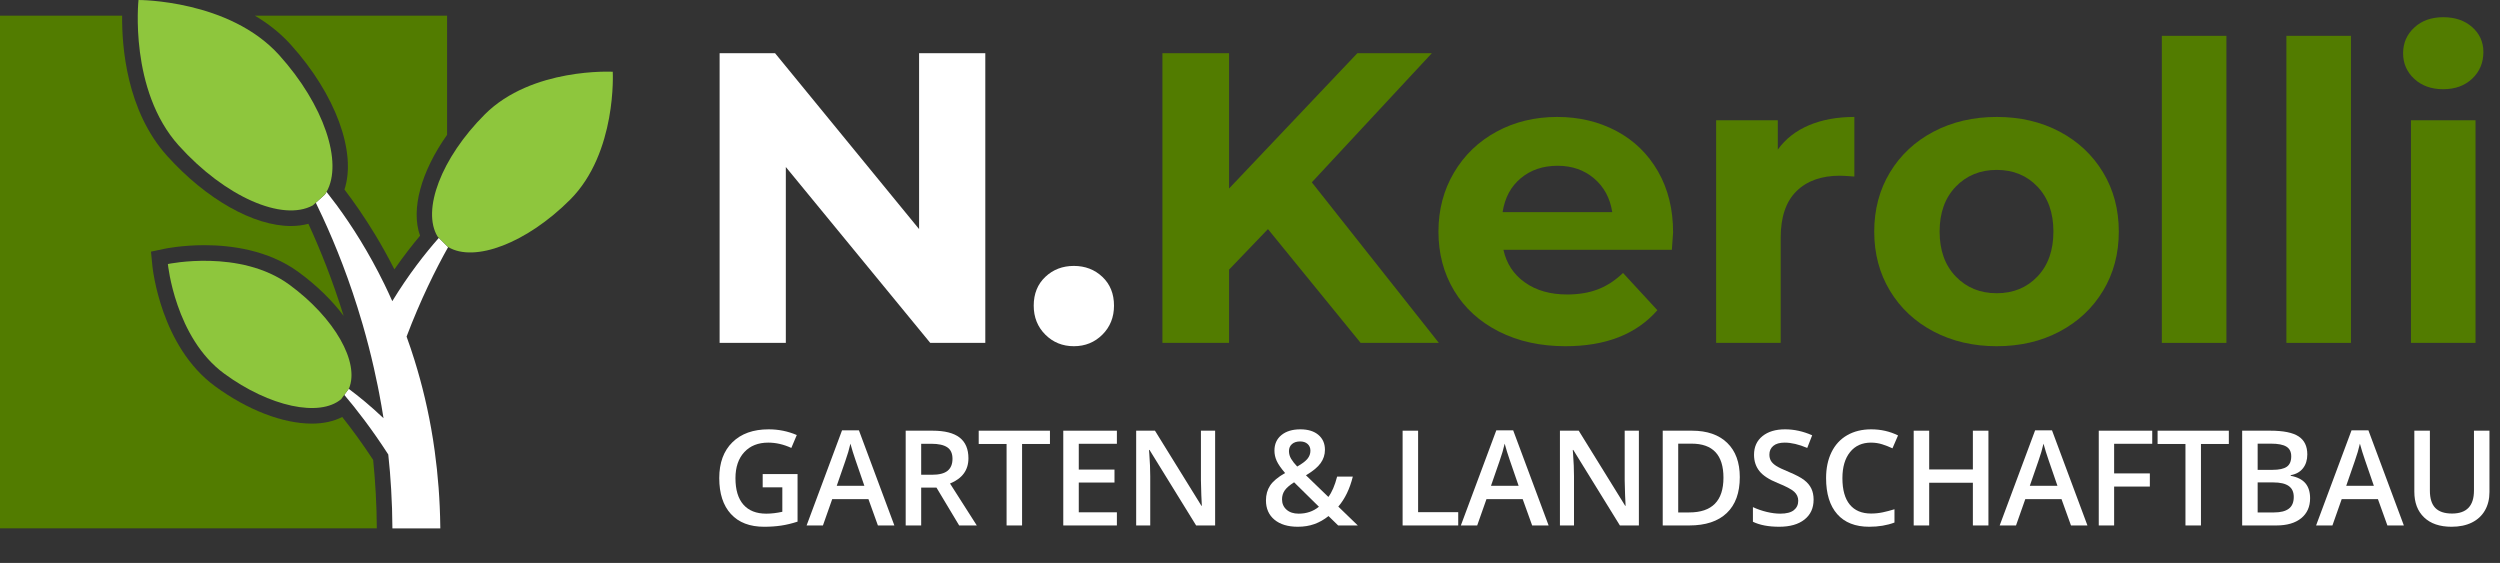 <svg xmlns="http://www.w3.org/2000/svg" id="Layer_1" data-name="Layer 1" viewBox="0 0 1009.379 227.281"><rect x="0" y="0" width="1009.379" height="227.281" fill="#333333" stroke="none"/><defs><style>      .cls-1 {        fill: #fff;      }      .cls-2 {        fill: #527c00;      }      .cls-3 {        fill: #8ec63d;      }    </style></defs><g><path class="cls-1" d="M397.816,21.484v116.961h-22.223l-58.313-71.013v71.013h-26.734V21.484h22.39l58.146,71.012V21.484h26.734Z"></path><path class="cls-1" d="M422.044,135.103c-3.12-3.117-4.678-7.018-4.678-11.696,0-4.788,1.559-8.659,4.678-11.612,3.117-2.95,6.96-4.428,11.529-4.428,4.566,0,8.409,1.478,11.529,4.428,3.117,2.953,4.679,6.824,4.679,11.612,0,4.679-1.562,8.579-4.679,11.696-3.12,3.12-6.963,4.679-11.529,4.679-4.569,0-8.412-1.559-11.529-4.679Z"></path><path class="cls-2" d="M511.935,92.496l-15.706,16.375v29.574h-26.901V21.484h26.901v54.638l51.797-54.638h30.076l-48.456,52.131,51.296,64.83h-31.58l-37.428-45.949Z"></path><path class="cls-2" d="M675.014,100.85h-68.005c1.225,5.571,4.12,9.971,8.688,13.2,4.566,3.231,10.247,4.846,17.043,4.846,4.679,0,8.827-.695,12.448-2.089,3.618-1.392,6.989-3.593,10.108-6.601l13.869,15.038c-8.467,9.691-20.831,14.537-37.094,14.537-10.137,0-19.105-1.977-26.901-5.932-7.798-3.953-13.813-9.44-18.045-16.458-4.235-7.018-6.35-14.98-6.35-23.894,0-8.799,2.089-16.735,6.266-23.811,4.177-7.072,9.913-12.586,17.21-16.541,7.294-3.953,15.456-5.932,24.478-5.932,8.798,0,16.764,1.896,23.894,5.681,7.127,3.788,12.725,9.219,16.792,16.291,4.065,7.075,6.099,15.288,6.099,24.646,0,.334-.167,2.673-.501,7.018Zm-60.987-28.906c-4.01,3.342-6.461,7.911-7.352,13.701h44.278c-.893-5.681-3.342-10.219-7.352-13.617-4.01-3.396-8.913-5.097-14.704-5.097-5.906,0-10.861,1.671-14.871,5.013Z"></path><path class="cls-2" d="M730.403,50.557c5.29-2.228,11.388-3.342,18.296-3.342v24.061c-2.898-.223-4.845-.335-5.848-.335-7.464,0-13.312,2.089-17.544,6.267-4.235,4.177-6.349,10.442-6.349,18.797v42.44h-26.066V48.551h24.896v11.863c3.117-4.344,7.323-7.628,12.615-9.857Z"></path><path class="cls-2" d="M780.698,133.85c-7.519-3.953-13.396-9.44-17.627-16.458-4.235-7.018-6.35-14.98-6.35-23.894,0-8.911,2.115-16.876,6.35-23.894,4.232-7.018,10.109-12.503,17.627-16.458,7.519-3.953,16.012-5.932,25.481-5.932,9.467,0,17.933,1.979,25.397,5.932,7.461,3.955,13.31,9.44,17.544,16.458,4.232,7.018,6.35,14.982,6.35,23.894,0,8.913-2.117,16.876-6.35,23.894-4.234,7.018-10.083,12.505-17.544,16.458-7.464,3.955-15.931,5.932-25.397,5.932-9.469,0-17.962-1.977-25.481-5.932Zm41.939-22.223c4.287-4.512,6.433-10.553,6.433-18.129,0-7.574-2.146-13.618-6.433-18.129-4.289-4.512-9.774-6.768-16.458-6.768s-12.197,2.256-16.542,6.768c-4.344,4.511-6.517,10.555-6.517,18.129,0,7.576,2.172,13.617,6.517,18.129,4.344,4.511,9.858,6.767,16.542,6.767s12.169-2.256,16.458-6.767Z"></path><path class="cls-2" d="M872.847,14.465h26.066v123.979h-26.066V14.465Z"></path><path class="cls-2" d="M923.14,14.465h26.066v123.979h-26.066V14.465Z"></path><path class="cls-2" d="M974.769,31.843c-3.008-2.783-4.512-6.237-4.512-10.359,0-4.12,1.504-7.574,4.512-10.359,3.007-2.783,6.905-4.178,11.696-4.178,4.788,0,8.689,1.337,11.696,4.01,3.008,2.674,4.511,6.016,4.511,10.025,0,4.345-1.503,7.937-4.511,10.777-3.007,2.841-6.908,4.261-11.696,4.261-4.791,0-8.688-1.392-11.696-4.177Zm-1.337,16.708h26.066v89.894h-26.066V48.551Z"></path></g><g><path class="cls-2" d="M117.399,18.025c18.243,20.233,26.596,43.552,21.682,58.502,3.89,5.09,8.029,11.059,12.189,17.898,2.6,4.27,5.29,9.05,7.96,14.32,.001,.002,.002,.004,.003,.006,3.561-5.135,7.067-9.658,10.361-13.579-3.798-10.641,.457-25.974,10.916-40.726V6.335H102.93c5.195,3.085,10.159,6.912,14.469,11.69Z"></path><path class="cls-2" d="M138.18,168.365c-.002-.003-.004-.005-.006-.008-3.424,1.755-7.57,2.68-12.239,2.68h-.002c-11.766-.001-26.027-5.506-39.128-15.105-21.848-16.01-25.165-47.39-25.296-48.718l-.552-5.61,5.516-1.168c.278-.059,6.925-1.443,16.083-1.443,10.564,0,25.731,1.885,37.995,10.868,7.442,5.453,13.59,11.508,18.19,17.66,.003-.006,0-.008,0-.008-4.52-14.59-9.59-27.11-14.22-37.15l-.004-.01c-2.193,.594-4.547,.904-7.054,.904h-.001c-15.081-.001-34.214-10.827-49.934-28.253C51.063,44.752,49.176,18.71,49.314,6.335H0V213.326H152.14c-.05-9.54-.58-18.76-1.48-27.64-4.5-6.87-8.79-12.67-12.48-17.32Z"></path></g><path class="cls-1" d="M177.768,212.49c0,.28,.01,.56,.01,.84h-19.34c-.02-5.37-.2-10.64-.51-15.81-.27-4.77-.66-9.44-1.16-14.02-6.7-10.38-13.01-18.47-17.76-24.07l1.79-2.44c3.93,2.92,8.77,6.85,14.05,11.86v-.02c-.54-3.43-1.12-6.78-1.76-10.08-.19-.99-.38-1.97-.58-2.95-.48-2.38-.98-4.73-1.51-7.03v-.02c-1.36-6.05-2.87-11.83-4.46-17.36v-.01c-.11-.36-.21-.72-.32-1.08-4.92-16.87-10.66-31.21-15.89-42.52v-.01c-.96-2.08-1.9-4.06-2.82-5.93l3.66-3.3c.24-.34,.46-.7,.67-1.07,1.31,1.66,2.67,3.42,4.06,5.3,6.21,8.43,13.02,19.11,19.32,32.01,1.07,2.21,2.13,4.47,3.17,6.81,6.48-10.61,13.1-19.11,18.8-25.56l3.65,3.65c.04,.02,.07,.04,.11,.06-5.12,9.14-11.18,21.35-16.79,36.15,1.12,3.09,2.2,6.28,3.22,9.57v.01c3.06,9.81,5.63,20.45,7.45,31.94,.24,1.55,.47,3.11,.69,4.7,1.32,9.57,2.12,19.7,2.25,30.38Z"></path><g><path class="cls-3" d="M131.838,77.47c-.21,.37-.43,.73-.67,1.07l-3.66,3.3-1.21,1.09c-12.2,6.65-35.4-3.41-54.1-24.14C52.018,36.41,55.918,0,55.918,0,55.918,0,92.538-.13,112.718,22.24c18.13,20.11,25.85,43.39,19.12,55.23Z"></path><path class="cls-3" d="M230.168,80.64c-17.56,17.56-38.61,25.48-49.22,19.1-.04-.02-.07-.04-.11-.06l-3.65-3.65-.5-.49c-6.48-10.59,1.42-31.72,19.04-49.34,19.02-19.03,51.67-17.23,51.67-17.23,0,0,1.79,32.65-17.23,51.67Z"></path><path class="cls-3" d="M140.898,156.85l-.1,.14-1.79,2.44-1.27,1.73c-8.65,7.34-28.85,3.15-47.21-10.31-19.83-14.53-22.75-44.25-22.75-44.25,0,0,29.22-6.18,49.05,8.34,18.37,13.46,28.46,31.45,24.07,41.91Z"></path></g><g><path class="cls-1" d="M307.934,191.4h14.08v19.211c-2.303,.75-4.515,1.281-6.634,1.596-2.12,.314-4.41,.471-6.87,.471-5.793,0-10.26-1.713-13.4-5.143-3.141-3.428-4.711-8.266-4.711-14.512,0-6.16,1.771-10.979,5.312-14.461,3.542-3.48,8.419-5.221,14.631-5.221,3.995,0,7.781,.768,11.358,2.303l-2.198,5.209c-3.106-1.432-6.212-2.146-9.317-2.146-4.083,0-7.312,1.283-9.684,3.848-2.373,2.564-3.56,6.072-3.56,10.521,0,4.676,1.068,8.23,3.206,10.664,2.137,2.434,5.212,3.65,9.226,3.65,2.023,0,4.188-.252,6.49-.758v-9.867h-7.93v-5.365Z"></path><path class="cls-1" d="M354.456,212.154l-3.821-10.625h-14.63l-3.743,10.625h-6.595l14.315-38.42h6.805l14.316,38.42h-6.647Zm-5.47-16.018l-3.586-10.416c-.262-.697-.624-1.797-1.086-3.297-.463-1.5-.781-2.6-.955-3.299-.472,2.146-1.161,4.494-2.068,7.041l-3.454,9.971h11.149Z"></path><path class="cls-1" d="M371.928,196.87v15.283h-6.255v-38.264h10.809c4.938,0,8.593,.926,10.966,2.775s3.56,4.641,3.56,8.375c0,4.764-2.478,8.156-7.433,10.18l10.809,16.934h-7.118l-9.16-15.283h-6.177Zm0-5.184h4.345c2.913,0,5.024-.539,6.333-1.621s1.963-2.688,1.963-4.816c0-2.164-.706-3.717-2.12-4.658-1.413-.943-3.542-1.414-6.386-1.414h-4.135v12.51Z"></path><path class="cls-1" d="M412.666,212.154h-6.256v-32.898h-11.254v-5.365h28.764v5.365h-11.254v32.898Z"></path><path class="cls-1" d="M450.945,212.154h-21.645v-38.264h21.645v5.287h-15.39v10.416h14.421v5.234h-14.421v12.014h15.39v5.312Z"></path><path class="cls-1" d="M490.61,212.154h-7.669l-18.817-30.49h-.209l.131,1.701c.244,3.246,.366,6.213,.366,8.898v19.891h-5.68v-38.264h7.59l18.766,30.334h.157c-.035-.4-.105-1.861-.21-4.383s-.157-4.49-.157-5.902v-20.049h5.732v38.264Z"></path><path class="cls-1" d="M511.132,202.025c0-2.285,.558-4.277,1.675-5.979,1.116-1.701,3.132-3.391,6.046-5.064-1.658-1.938-2.788-3.572-3.39-4.908-.602-1.334-.903-2.717-.903-4.148,0-2.652,.946-4.746,2.84-6.281s4.437-2.303,7.629-2.303c3.089,0,5.514,.746,7.276,2.238,1.762,1.492,2.644,3.502,2.644,6.031,0,1.99-.589,3.795-1.767,5.418s-3.146,3.246-5.902,4.869l9.056,8.74c1.413-1.867,2.591-4.605,3.533-8.217h6.334c-1.222,4.955-3.176,8.994-5.863,12.117l7.878,7.615h-7.93l-3.899-3.795c-1.78,1.432-3.678,2.51-5.692,3.232-2.016,.725-4.245,1.086-6.688,1.086-4.013,0-7.162-.951-9.448-2.852-2.285-1.902-3.428-4.502-3.428-7.801Zm13.19,5.365c3.192,0,5.923-.932,8.191-2.799l-10.023-9.867c-1.85,1.186-3.124,2.299-3.821,3.336-.698,1.039-1.047,2.221-1.047,3.547,0,1.711,.606,3.102,1.819,4.174,1.212,1.074,2.839,1.609,4.881,1.609Zm-3.899-25.256c0,1.1,.292,2.139,.876,3.115,.585,.977,1.4,2.016,2.447,3.115,1.972-1.117,3.354-2.16,4.148-3.129,.794-.967,1.19-2.055,1.19-3.258,0-1.135-.379-2.041-1.138-2.723-.76-.68-1.767-1.02-3.023-1.02-1.378,0-2.473,.354-3.284,1.061-.812,.705-1.217,1.652-1.217,2.838Z"></path><path class="cls-1" d="M566.306,212.154v-38.264h6.255v32.898h16.2v5.365h-22.455Z"></path><path class="cls-1" d="M618.612,212.154l-3.821-10.625h-14.63l-3.742,10.625h-6.596l14.316-38.42h6.805l14.315,38.42h-6.647Zm-5.47-16.018l-3.586-10.416c-.262-.697-.624-1.797-1.086-3.297s-.781-2.6-.955-3.299c-.471,2.146-1.16,4.494-2.067,7.041l-3.455,9.971h11.149Z"></path><path class="cls-1" d="M661.705,212.154h-7.668l-18.818-30.49h-.209l.131,1.701c.244,3.246,.366,6.213,.366,8.898v19.891h-5.679v-38.264h7.59l18.765,30.334h.157c-.035-.4-.104-1.861-.209-4.383-.105-2.521-.157-4.49-.157-5.902v-20.049h5.731v38.264Z"></path><path class="cls-1" d="M702.444,192.656c0,6.316-1.753,11.146-5.26,14.486-3.508,3.342-8.559,5.012-15.154,5.012h-10.704v-38.264h11.83c6.089,0,10.826,1.641,14.211,4.922,3.385,3.279,5.077,7.895,5.077,13.844Zm-6.595,.209c0-9.16-4.284-13.74-12.851-13.74h-5.418v27.77h4.449c9.213,0,13.819-4.676,13.819-14.029Z"></path><path class="cls-1" d="M732.242,201.763c0,3.402-1.23,6.072-3.69,8.01-2.46,1.936-5.854,2.904-10.181,2.904s-7.869-.672-10.626-2.016v-5.914c1.745,.82,3.599,1.465,5.562,1.938,1.963,.471,3.791,.705,5.483,.705,2.478,0,4.305-.471,5.482-1.412,1.178-.943,1.767-2.207,1.767-3.795,0-1.432-.541-2.645-1.622-3.639-1.082-.994-3.315-2.172-6.7-3.533-3.49-1.412-5.95-3.027-7.381-4.842s-2.146-3.994-2.146-6.543c0-3.193,1.134-5.705,3.402-7.537,2.268-1.832,5.312-2.748,9.134-2.748,3.664,0,7.311,.803,10.939,2.408l-1.988,5.104c-3.402-1.432-6.438-2.146-9.108-2.146-2.024,0-3.56,.441-4.606,1.322s-1.57,2.045-1.57,3.494c0,.994,.21,1.844,.629,2.551,.418,.707,1.107,1.375,2.067,2.002,.959,.629,2.687,1.457,5.182,2.486,2.81,1.17,4.868,2.26,6.177,3.271s2.268,2.156,2.879,3.43c.61,1.273,.916,2.773,.916,4.5Z"></path><path class="cls-1" d="M755.446,178.706c-3.595,0-6.421,1.273-8.479,3.82-2.06,2.549-3.089,6.064-3.089,10.549,0,4.693,.99,8.244,2.971,10.65,1.98,2.408,4.846,3.613,8.598,3.613,1.622,0,3.192-.162,4.711-.484,1.518-.322,3.097-.738,4.737-1.244v5.365c-3.002,1.135-6.404,1.701-10.207,1.701-5.602,0-9.902-1.695-12.903-5.09-3.001-3.393-4.501-8.248-4.501-14.564,0-3.979,.728-7.459,2.185-10.443,1.457-2.982,3.563-5.27,6.321-6.857,2.756-1.586,5.993-2.381,9.709-2.381,3.908,0,7.521,.82,10.836,2.461l-2.251,5.207c-1.292-.609-2.656-1.146-4.096-1.609-1.439-.461-2.954-.693-4.541-.693Z"></path><path class="cls-1" d="M802.831,212.154h-6.281v-17.246h-17.64v17.246h-6.255v-38.264h6.255v15.652h17.64v-15.652h6.281v38.264Z"></path><path class="cls-1" d="M836.163,212.154l-3.821-10.625h-14.63l-3.743,10.625h-6.595l14.315-38.42h6.805l14.316,38.42h-6.647Zm-5.47-16.018l-3.586-10.416c-.262-.697-.624-1.797-1.086-3.297-.463-1.5-.781-2.6-.955-3.299-.472,2.146-1.161,4.494-2.068,7.041l-3.454,9.971h11.149Z"></path><path class="cls-1" d="M853.582,212.154h-6.203v-38.264h21.592v5.287h-15.389v11.961h14.421v5.312h-14.421v15.703Z"></path><path class="cls-1" d="M888.642,212.154h-6.256v-32.898h-11.254v-5.365h28.764v5.365h-11.254v32.898Z"></path><path class="cls-1" d="M905.276,173.89h11.358c5.269,0,9.077,.77,11.424,2.305s3.521,3.961,3.521,7.275c0,2.232-.576,4.092-1.728,5.574s-2.81,2.416-4.973,2.801v.262c2.687,.506,4.662,1.504,5.928,2.996,1.265,1.492,1.897,3.512,1.897,6.059,0,3.438-1.2,6.129-3.599,8.074-2.399,1.945-5.736,2.918-10.011,2.918h-13.818v-38.264Zm6.255,15.809h6.02c2.617,0,4.527-.414,5.731-1.242,1.204-.83,1.806-2.238,1.806-4.229,0-1.797-.65-3.096-1.949-3.898-1.301-.803-3.363-1.205-6.19-1.205h-5.417v10.574Zm0,5.078v12.117h6.647c2.617,0,4.593-.502,5.928-1.506,1.335-1.002,2.002-2.586,2.002-4.75,0-1.988-.68-3.463-2.041-4.422-1.361-.961-3.429-1.439-6.203-1.439h-6.333Z"></path><path class="cls-1" d="M963.915,212.154l-3.821-10.625h-14.63l-3.743,10.625h-6.595l14.315-38.42h6.805l14.316,38.42h-6.647Zm-5.47-16.018l-3.586-10.416c-.262-.697-.624-1.797-1.086-3.297-.463-1.5-.781-2.6-.955-3.299-.472,2.146-1.161,4.494-2.068,7.041l-3.454,9.971h11.149Z"></path><path class="cls-1" d="M1005.124,173.89v24.76c0,2.826-.606,5.299-1.818,7.42-1.213,2.119-2.967,3.752-5.261,4.895-2.295,1.143-5.038,1.713-8.231,1.713-4.746,0-8.436-1.256-11.07-3.768-2.635-2.514-3.952-5.969-3.952-10.365v-24.654h6.281v24.209c0,3.158,.733,5.488,2.198,6.988,1.466,1.502,3.717,2.252,6.753,2.252,5.897,0,8.846-3.098,8.846-9.291v-24.158h6.255Z"></path></g></svg>